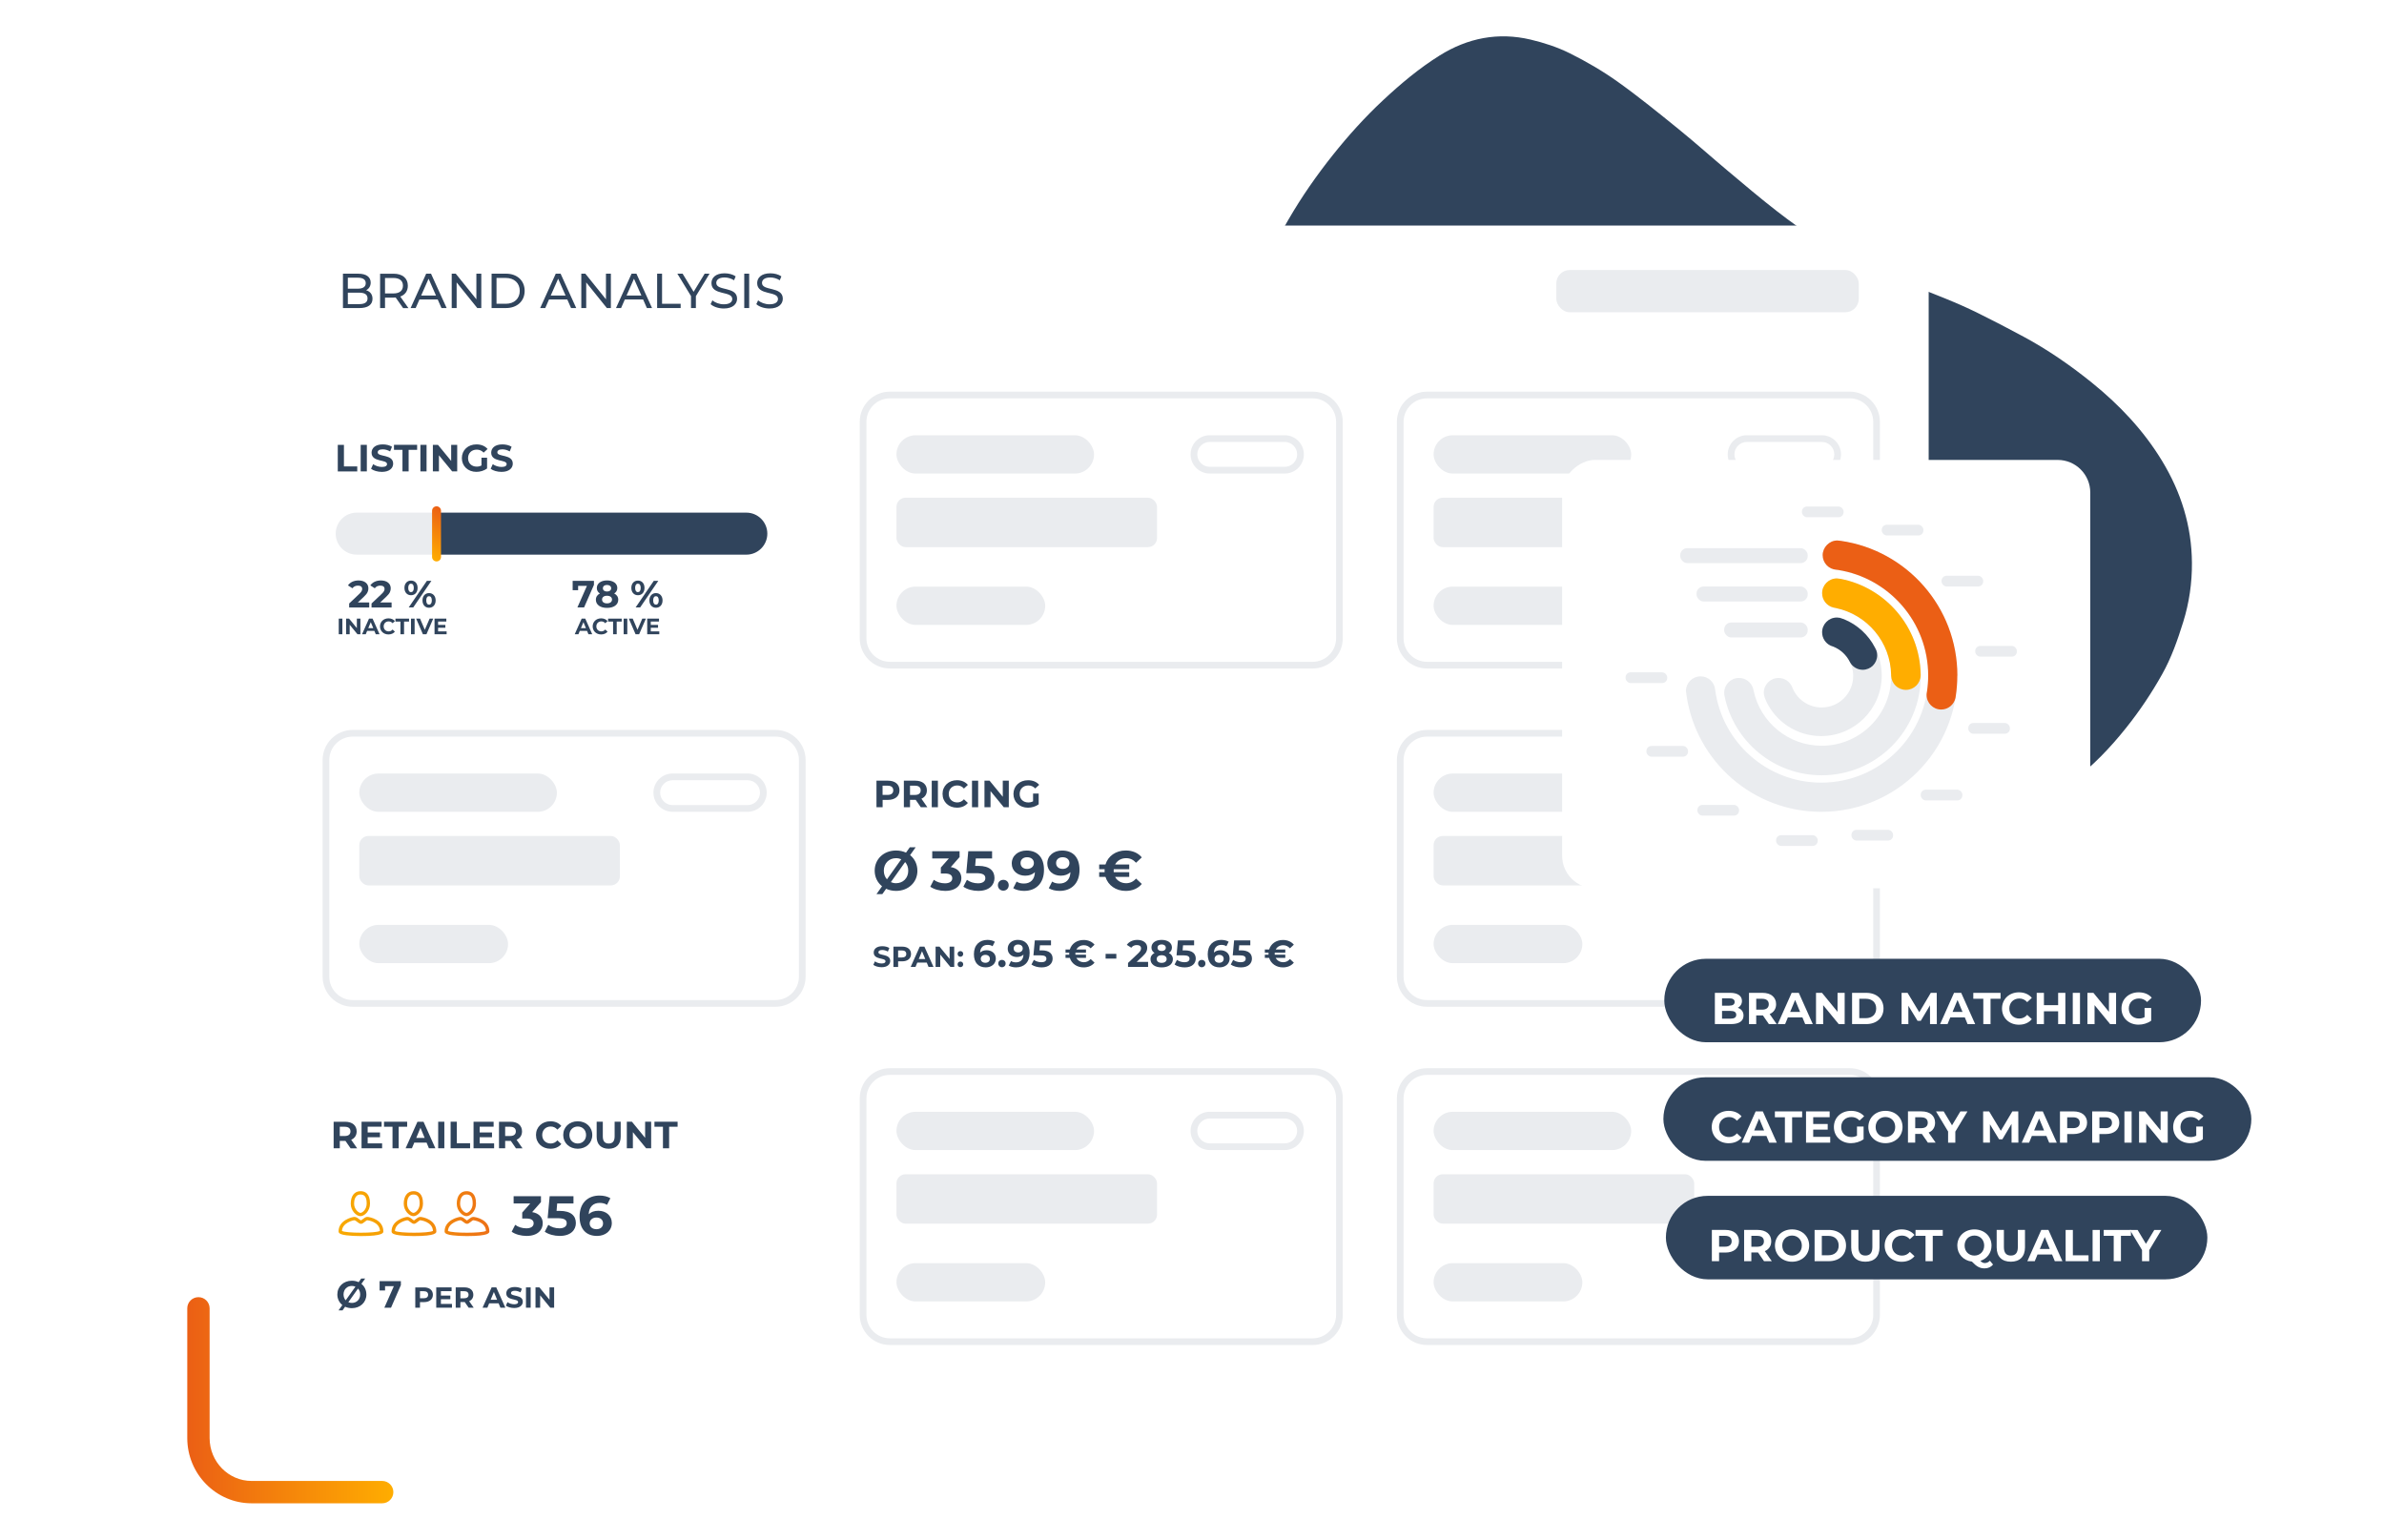<?xml version="1.0" encoding="UTF-8"?><svg id="Ebene_1" xmlns="http://www.w3.org/2000/svg" xmlns:xlink="http://www.w3.org/1999/xlink" viewBox="0 0 960 620"><defs><style>.cls-1{filter:url(#drop-shadow-10);}.cls-1,.cls-2,.cls-3,.cls-4,.cls-5,.cls-6,.cls-7,.cls-8,.cls-9,.cls-10,.cls-11,.cls-12,.cls-13,.cls-14,.cls-15,.cls-16,.cls-17,.cls-18{stroke-width:0px;}.cls-1,.cls-3,.cls-10,.cls-16{fill:#30445c;}.cls-2{fill:url(#Unbenannter_Verlauf_2);}.cls-4,.cls-8,.cls-9,.cls-11,.cls-13,.cls-14,.cls-17{fill:#fff;}.cls-5{fill:url(#Unbenannter_Verlauf_20-2);}.cls-6{fill:#ffad00;}.cls-7{fill:url(#Unbenannter_Verlauf_20);}.cls-8{filter:url(#drop-shadow-4);}.cls-9{filter:url(#drop-shadow-5);}.cls-10{filter:url(#drop-shadow-11);}.cls-11{filter:url(#drop-shadow-7);}.cls-12{fill:#eaecef;}.cls-13{filter:url(#drop-shadow-6);}.cls-14{filter:url(#drop-shadow-8);}.cls-15{fill:#f1227c;}.cls-16{filter:url(#drop-shadow-12);}.cls-17{filter:url(#drop-shadow-9);}.cls-18{fill:#eb5f15;}</style><linearGradient id="Unbenannter_Verlauf_20" x1="-3784.99" y1="3764.59" x2="-3702" y2="3764.59" gradientTransform="translate(-3626.6 4328.46) rotate(-180)" gradientUnits="userSpaceOnUse"><stop offset="0" stop-color="#ffad00"/><stop offset="1" stop-color="#eb5f15"/></linearGradient><filter id="drop-shadow-4" filterUnits="userSpaceOnUse"><feOffset dx="3" dy="3"/><feGaussianBlur result="blur" stdDeviation="9"/><feFlood flood-color="#000" flood-opacity=".18"/><feComposite in2="blur" operator="in"/><feComposite in="SourceGraphic"/></filter><filter id="drop-shadow-5" filterUnits="userSpaceOnUse"><feOffset dx="0" dy="1"/><feGaussianBlur result="blur-2" stdDeviation="1"/><feFlood flood-color="#000" flood-opacity=".1"/><feComposite in2="blur-2" operator="in"/><feComposite in="SourceGraphic"/></filter><filter id="drop-shadow-6" filterUnits="userSpaceOnUse"><feOffset dx="0" dy="4"/><feGaussianBlur result="blur-3" stdDeviation="4"/><feFlood flood-color="#000" flood-opacity=".15"/><feComposite in2="blur-3" operator="in"/><feComposite in="SourceGraphic"/></filter><filter id="drop-shadow-7" filterUnits="userSpaceOnUse"><feOffset dx="2" dy="2"/><feGaussianBlur result="blur-4" stdDeviation="6"/><feFlood flood-color="#000" flood-opacity=".18"/><feComposite in2="blur-4" operator="in"/><feComposite in="SourceGraphic"/></filter><filter id="drop-shadow-8" filterUnits="userSpaceOnUse"><feOffset dx="0" dy="4"/><feGaussianBlur result="blur-5" stdDeviation="4"/><feFlood flood-color="#000" flood-opacity=".15"/><feComposite in2="blur-5" operator="in"/><feComposite in="SourceGraphic"/></filter><linearGradient id="Unbenannter_Verlauf_2" x1="136.34" y1="488.72" x2="197.06" y2="488.72" gradientUnits="userSpaceOnUse"><stop offset="0" stop-color="#f8a901"/><stop offset=".25" stop-color="#f6a103"/><stop offset=".63" stop-color="#f28b0b"/><stop offset="1" stop-color="#ed7016"/></linearGradient><filter id="drop-shadow-9" filterUnits="userSpaceOnUse"><feOffset dx="0" dy="4"/><feGaussianBlur result="blur-6" stdDeviation="4"/><feFlood flood-color="#000" flood-opacity=".15"/><feComposite in2="blur-6" operator="in"/><feComposite in="SourceGraphic"/></filter><linearGradient id="Unbenannter_Verlauf_20-2" x1="170.86" y1="223.53" x2="180.71" y2="206.46" gradientTransform="matrix(1,0,0,1,0,0)" xlink:href="#Unbenannter_Verlauf_20"/><filter id="drop-shadow-10" filterUnits="userSpaceOnUse"><feOffset dx="0" dy="3"/><feGaussianBlur result="blur-7" stdDeviation="4"/><feFlood flood-color="#000" flood-opacity=".17"/><feComposite in2="blur-7" operator="in"/><feComposite in="SourceGraphic"/></filter><filter id="drop-shadow-11" filterUnits="userSpaceOnUse"><feOffset dx="0" dy="3"/><feGaussianBlur result="blur-8" stdDeviation="4"/><feFlood flood-color="#000" flood-opacity=".17"/><feComposite in2="blur-8" operator="in"/><feComposite in="SourceGraphic"/></filter><filter id="drop-shadow-12" filterUnits="userSpaceOnUse"><feOffset dx="0" dy="3"/><feGaussianBlur result="blur-9" stdDeviation="4"/><feFlood flood-color="#000" flood-opacity=".17"/><feComposite in2="blur-9" operator="in"/><feComposite in="SourceGraphic"/></filter></defs><path class="cls-3" d="m612.47,344.33c-7.42-2.37-14.84-4.74-22.26-7.1-2.82-1.17-5.64-2.32-8.44-3.52-3.58-1.53-7.23-2.95-10.69-4.71-4.6-2.34-9.05-4.97-13.58-7.45-8.34-4.56-16.08-10.05-23.17-16.3-5.92-5.21-11.4-10.98-16.66-16.87-8.94-9.99-15.59-21.52-20.72-33.84-6.54-15.71-9.73-32.24-10.44-49.19-.41-9.78-.01-19.58,1.38-29.33,1.18-8.28,2.45-16.53,4.69-24.61.16-.56.1-1.19.15-1.78,2.41-7.54,4.81-15.08,7.22-22.62.15-.09.39-.13.45-.26,1.46-3.56,2.84-7.16,4.36-10.7,1.79-4.16,3.52-8.35,5.59-12.37,2.66-5.17,5.58-10.21,8.49-15.25,5.27-9.1,11.27-17.72,17.81-25.93,6.26-7.86,12.99-15.33,20.36-22.2,7.08-6.6,14.48-12.81,22.69-17.94,11.32-7.08,23.62-9.5,36.67-6.41,5.38,1.27,10.78,3.04,15.72,5.49,6.66,3.31,13.16,7.09,19.22,11.4,8.48,6.04,16.58,12.63,24.67,19.19,6.68,5.41,13.09,11.17,19.68,16.69,6.55,5.49,13.06,11.04,19.82,16.28,5.5,4.26,11.16,8.38,17.07,12.05,6.56,4.08,13.38,7.79,20.28,11.28,4.05,2.05,8.49,3.34,12.75,4.98,5.99,2.31,12,4.55,17.94,6.98,4.37,1.78,8.7,3.68,12.94,5.77,6.2,3.06,12.33,6.25,18.41,9.53,9.76,5.26,18.84,11.53,27.48,18.5,11.14,9,20.81,19.21,28.28,31.51,7.67,12.64,11.92,26.23,12.03,41.01.06,8.12-1.09,16.09-3.52,23.9-2.26,7.26-4.77,14.41-8.49,21.04-4.23,7.54-9.01,14.69-14.43,21.48-6.49,8.14-13.59,15.57-21.91,21.78-11.73,8.76-24.65,15.34-38.25,20.62-13.43,5.22-27.24,9.08-41.37,11.95-15.39,3.13-30.91,5.35-46.59,5.87-12.26.41-24.56.33-36.82-.09-8.22-.28-16.41-1.46-24.59-2.4-4.36-.5-8.7-1.28-13.02-2.08-4.53-.83-9.04-1.82-13.55-2.76-2.54-.52-5.08-1.07-7.62-1.61Z"/><path class="cls-7" d="m79.91,522.37c2.49,0,4.5,2.02,4.5,4.5v52.23c0,9.53,7.58,17.28,16.9,17.28h52.59c2.49,0,4.5,2.02,4.5,4.5s-2.01,4.5-4.5,4.5h-52.59c-14.28,0-25.9-11.79-25.9-26.28v-52.23c0-2.49,2.01-4.5,4.5-4.5Z"/><rect class="cls-8" x="112.39" y="91.23" width="661.26" height="480.18" rx="22.31" ry="22.31"/><path class="cls-9" d="m132.49,89.82h620.53c11.42,0,20.69,9.27,20.69,20.69v26.79H112.46v-27.45c0-11.06,8.98-20.03,20.03-20.03Z"/><rect class="cls-12" x="626.7" y="108.73" width="121.8" height="17.02" rx="5.42" ry="5.42"/><rect class="cls-12" x="144.69" y="175.28" width="79.56" height="15.42" rx="7.71" ry="7.71"/><path class="cls-12" d="m301.03,177.97c2.76,0,5.01,2.25,5.01,5.01s-2.25,5.01-5.01,5.01h-30.19c-2.76,0-5.01-2.25-5.01-5.01s2.25-5.01,5.01-5.01h30.19m0-2.7h-30.19c-4.26,0-7.71,3.45-7.71,7.71h0c0,4.26,3.45,7.71,7.71,7.71h30.19c4.26,0,7.71-3.45,7.71-7.71h0c0-4.26-3.45-7.71-7.71-7.71h0Z"/><rect class="cls-12" x="144.69" y="236.23" width="59.9" height="15.42" rx="7.71" ry="7.71"/><rect class="cls-12" x="144.69" y="200.43" width="104.93" height="19.9" rx="3.67" ry="3.67"/><path class="cls-12" d="m312.28,269.2h-170.24c-6.69,0-12.13-5.44-12.13-12.13v-87.22c0-6.69,5.44-12.13,12.13-12.13h170.24c6.69,0,12.13,5.44,12.13,12.13v87.22c0,6.69-5.44,12.13-12.13,12.13Zm-170.24-108.79c-5.2,0-9.44,4.23-9.44,9.44v87.22c0,5.2,4.23,9.44,9.44,9.44h170.24c5.2,0,9.44-4.23,9.44-9.44v-87.22c0-5.2-4.23-9.44-9.44-9.44h-170.24Z"/><rect class="cls-12" x="360.99" y="175.28" width="79.56" height="15.42" rx="7.71" ry="7.71"/><path class="cls-12" d="m517.33,177.97c2.76,0,5.01,2.25,5.01,5.01s-2.25,5.01-5.01,5.01h-30.19c-2.76,0-5.01-2.25-5.01-5.01s2.25-5.01,5.01-5.01h30.19m0-2.7h-30.19c-4.26,0-7.71,3.45-7.71,7.71h0c0,4.26,3.45,7.71,7.71,7.71h30.19c4.26,0,7.71-3.45,7.71-7.71h0c0-4.26-3.45-7.71-7.71-7.71h0Z"/><rect class="cls-12" x="360.99" y="236.23" width="59.9" height="15.42" rx="7.71" ry="7.71"/><rect class="cls-12" x="360.99" y="200.43" width="104.93" height="19.9" rx="3.67" ry="3.67"/><path class="cls-12" d="m528.58,269.2h-170.24c-6.69,0-12.13-5.44-12.13-12.13v-87.22c0-6.69,5.44-12.13,12.13-12.13h170.24c6.69,0,12.13,5.44,12.13,12.13v87.22c0,6.69-5.44,12.13-12.13,12.13Zm-170.24-108.79c-5.2,0-9.44,4.23-9.44,9.44v87.22c0,5.2,4.23,9.44,9.44,9.44h170.24c5.2,0,9.44-4.23,9.44-9.44v-87.22c0-5.2-4.23-9.44-9.44-9.44h-170.24Z"/><rect class="cls-12" x="144.69" y="447.72" width="79.56" height="15.42" rx="7.71" ry="7.71"/><path class="cls-12" d="m301.03,450.41c2.76,0,5.01,2.25,5.01,5.01s-2.25,5.01-5.01,5.01h-30.19c-2.76,0-5.01-2.25-5.01-5.01s2.25-5.01,5.01-5.01h30.19m0-2.7h-30.19c-4.26,0-7.71,3.45-7.71,7.71h0c0,4.26,3.45,7.71,7.71,7.71h30.19c4.26,0,7.71-3.45,7.71-7.71h0c0-4.26-3.45-7.71-7.71-7.71h0Z"/><rect class="cls-12" x="144.69" y="508.67" width="59.9" height="15.42" rx="7.71" ry="7.71"/><rect class="cls-12" x="144.69" y="472.87" width="104.93" height="19.9" rx="3.67" ry="3.67"/><path class="cls-12" d="m312.28,541.64h-170.24c-6.69,0-12.13-5.44-12.13-12.13v-87.22c0-6.69,5.44-12.13,12.13-12.13h170.24c6.69,0,12.13,5.44,12.13,12.13v87.22c0,6.69-5.44,12.13-12.13,12.13Zm-170.24-108.79c-5.2,0-9.44,4.23-9.44,9.44v87.22c0,5.2,4.23,9.44,9.44,9.44h170.24c5.2,0,9.44-4.23,9.44-9.44v-87.22c0-5.2-4.23-9.44-9.44-9.44h-170.24Z"/><rect class="cls-12" x="144.69" y="311.5" width="79.56" height="15.42" rx="7.71" ry="7.71"/><path class="cls-12" d="m301.03,314.19c2.76,0,5.01,2.25,5.01,5.01s-2.25,5.01-5.01,5.01h-30.19c-2.76,0-5.01-2.25-5.01-5.01s2.25-5.01,5.01-5.01h30.19m0-2.7h-30.19c-4.26,0-7.71,3.45-7.71,7.71h0c0,4.26,3.45,7.71,7.71,7.71h30.19c4.26,0,7.71-3.45,7.71-7.71h0c0-4.26-3.45-7.71-7.71-7.71h0Z"/><rect class="cls-12" x="144.69" y="372.45" width="59.9" height="15.42" rx="7.71" ry="7.71"/><rect class="cls-12" x="144.69" y="336.65" width="104.93" height="19.9" rx="3.67" ry="3.67"/><path class="cls-12" d="m312.28,405.42h-170.24c-6.69,0-12.13-5.44-12.13-12.13v-87.22c0-6.69,5.44-12.13,12.13-12.13h170.24c6.69,0,12.13,5.44,12.13,12.13v87.22c0,6.69-5.44,12.13-12.13,12.13Zm-170.24-108.79c-5.2,0-9.44,4.23-9.44,9.44v87.22c0,5.2,4.23,9.44,9.44,9.44h170.24c5.2,0,9.44-4.23,9.44-9.44v-87.22c0-5.2-4.23-9.44-9.44-9.44h-170.24Z"/><rect class="cls-12" x="577.29" y="175.28" width="79.56" height="15.42" rx="7.71" ry="7.71"/><path class="cls-12" d="m733.63,177.97c2.76,0,5.01,2.25,5.01,5.01s-2.25,5.01-5.01,5.01h-30.19c-2.76,0-5.01-2.25-5.01-5.01s2.25-5.01,5.01-5.01h30.19m0-2.7h-30.19c-4.26,0-7.71,3.45-7.71,7.71h0c0,4.26,3.45,7.71,7.71,7.71h30.19c4.26,0,7.71-3.45,7.71-7.71h0c0-4.26-3.45-7.71-7.71-7.71h0Z"/><rect class="cls-12" x="577.29" y="236.23" width="59.9" height="15.42" rx="7.71" ry="7.71"/><rect class="cls-12" x="577.29" y="200.43" width="104.93" height="19.9" rx="3.67" ry="3.67"/><path class="cls-12" d="m744.88,269.2h-170.24c-6.69,0-12.13-5.44-12.13-12.13v-87.22c0-6.69,5.44-12.13,12.13-12.13h170.24c6.69,0,12.13,5.44,12.13,12.13v87.22c0,6.69-5.44,12.13-12.13,12.13Zm-170.24-108.79c-5.2,0-9.44,4.23-9.44,9.44v87.22c0,5.2,4.23,9.44,9.44,9.44h170.24c5.2,0,9.44-4.23,9.44-9.44v-87.22c0-5.2-4.23-9.44-9.44-9.44h-170.24Z"/><rect class="cls-12" x="360.99" y="311.5" width="79.56" height="15.42" rx="7.71" ry="7.71"/><path class="cls-12" d="m517.33,314.19c2.76,0,5.01,2.25,5.01,5.01s-2.25,5.01-5.01,5.01h-30.19c-2.76,0-5.01-2.25-5.01-5.01s2.25-5.01,5.01-5.01h30.19m0-2.7h-30.19c-4.26,0-7.71,3.45-7.71,7.71h0c0,4.26,3.45,7.71,7.71,7.71h30.19c4.26,0,7.71-3.45,7.71-7.71h0c0-4.26-3.45-7.71-7.71-7.71h0Z"/><rect class="cls-12" x="360.99" y="372.45" width="59.9" height="15.42" rx="7.71" ry="7.71"/><rect class="cls-12" x="360.99" y="336.65" width="104.93" height="19.9" rx="3.67" ry="3.67"/><path class="cls-12" d="m528.58,405.42h-170.24c-6.69,0-12.13-5.44-12.13-12.13v-87.22c0-6.69,5.44-12.13,12.13-12.13h170.24c6.69,0,12.13,5.44,12.13,12.13v87.22c0,6.69-5.44,12.13-12.13,12.13Zm-170.24-108.79c-5.2,0-9.44,4.23-9.44,9.44v87.22c0,5.2,4.23,9.44,9.44,9.44h170.24c5.2,0,9.44-4.23,9.44-9.44v-87.22c0-5.2-4.23-9.44-9.44-9.44h-170.24Z"/><rect class="cls-12" x="577.29" y="311.5" width="79.56" height="15.42" rx="7.71" ry="7.71"/><path class="cls-12" d="m733.63,314.19c2.76,0,5.01,2.25,5.01,5.01s-2.25,5.01-5.01,5.01h-30.19c-2.76,0-5.01-2.25-5.01-5.01s2.25-5.01,5.01-5.01h30.19m0-2.7h-30.19c-4.26,0-7.71,3.45-7.71,7.71h0c0,4.26,3.45,7.71,7.71,7.71h30.19c4.26,0,7.71-3.45,7.71-7.71h0c0-4.26-3.45-7.71-7.71-7.71h0Z"/><rect class="cls-12" x="577.29" y="372.45" width="59.9" height="15.42" rx="7.71" ry="7.71"/><rect class="cls-12" x="577.29" y="336.65" width="104.93" height="19.9" rx="3.67" ry="3.67"/><path class="cls-12" d="m744.88,405.42h-170.24c-6.69,0-12.13-5.44-12.13-12.13v-87.22c0-6.69,5.44-12.13,12.13-12.13h170.24c6.69,0,12.13,5.44,12.13,12.13v87.22c0,6.69-5.44,12.13-12.13,12.13Zm-170.24-108.79c-5.2,0-9.44,4.23-9.44,9.44v87.22c0,5.2,4.23,9.44,9.44,9.44h170.24c5.2,0,9.44-4.23,9.44-9.44v-87.22c0-5.2-4.23-9.44-9.44-9.44h-170.24Z"/><rect class="cls-12" x="360.99" y="447.72" width="79.56" height="15.42" rx="7.71" ry="7.71"/><path class="cls-12" d="m517.33,450.41c2.76,0,5.01,2.25,5.01,5.01s-2.25,5.01-5.01,5.01h-30.19c-2.76,0-5.01-2.25-5.01-5.01s2.25-5.01,5.01-5.01h30.19m0-2.7h-30.19c-4.26,0-7.71,3.45-7.71,7.71h0c0,4.26,3.45,7.71,7.71,7.71h30.19c4.26,0,7.71-3.45,7.71-7.71h0c0-4.26-3.45-7.71-7.71-7.71h0Z"/><rect class="cls-12" x="360.99" y="508.67" width="59.9" height="15.42" rx="7.71" ry="7.71"/><rect class="cls-12" x="360.99" y="472.87" width="104.93" height="19.9" rx="3.67" ry="3.67"/><path class="cls-12" d="m528.58,541.64h-170.24c-6.69,0-12.13-5.44-12.13-12.13v-87.22c0-6.69,5.44-12.13,12.13-12.13h170.24c6.69,0,12.13,5.44,12.13,12.13v87.22c0,6.69-5.44,12.13-12.13,12.13Zm-170.24-108.79c-5.2,0-9.44,4.23-9.44,9.44v87.22c0,5.2,4.23,9.44,9.44,9.44h170.24c5.2,0,9.44-4.23,9.44-9.44v-87.22c0-5.2-4.23-9.44-9.44-9.44h-170.24Z"/><rect class="cls-12" x="577.29" y="447.72" width="79.56" height="15.42" rx="7.71" ry="7.71"/><path class="cls-12" d="m733.63,450.41c2.76,0,5.01,2.25,5.01,5.01s-2.25,5.01-5.01,5.01h-30.19c-2.76,0-5.01-2.25-5.01-5.01s2.25-5.01,5.01-5.01h30.19m0-2.7h-30.19c-4.26,0-7.71,3.45-7.71,7.71h0c0,4.26,3.45,7.71,7.71,7.71h30.19c4.26,0,7.71-3.45,7.71-7.71h0c0-4.26-3.45-7.71-7.71-7.71h0Z"/><rect class="cls-12" x="577.29" y="508.67" width="59.9" height="15.42" rx="7.71" ry="7.71"/><rect class="cls-12" x="577.29" y="472.87" width="104.93" height="19.9" rx="3.67" ry="3.67"/><path class="cls-12" d="m744.88,541.64h-170.24c-6.69,0-12.13-5.44-12.13-12.13v-87.22c0-6.69,5.44-12.13,12.13-12.13h170.24c6.69,0,12.13,5.44,12.13,12.13v87.22c0,6.69-5.44,12.13-12.13,12.13Zm-170.24-108.79c-5.2,0-9.44,4.23-9.44,9.44v87.22c0,5.2,4.23,9.44,9.44,9.44h170.24c5.2,0,9.44-4.23,9.44-9.44v-87.22c0-5.2-4.23-9.44-9.44-9.44h-170.24Z"/><rect class="cls-13" x="335.83" y="287.72" width="215.85" height="123.93" rx="12" ry="12"/><path class="cls-3" d="m362.21,318.26c0,2.38-1.79,3.86-4.64,3.86h-2.15v2.95h-2.48v-10.69h4.63c2.86,0,4.64,1.48,4.64,3.88Zm-2.51,0c0-1.18-.76-1.86-2.28-1.86h-2.02v3.71h2.02c1.51,0,2.28-.69,2.28-1.85Z"/><path class="cls-3" d="m370.79,325.07l-2.06-2.98h-2.28v2.98h-2.48v-10.69h4.63c2.86,0,4.64,1.48,4.64,3.88,0,1.6-.81,2.78-2.2,3.38l2.4,3.44h-2.66Zm-2.32-8.68h-2.02v3.73h2.02c1.51,0,2.28-.7,2.28-1.86s-.76-1.86-2.28-1.86Z"/><path class="cls-3" d="m375.2,314.38h2.48v10.69h-2.48v-10.69Z"/><path class="cls-3" d="m379.54,319.72c0-3.22,2.47-5.53,5.81-5.53,1.85,0,3.39.67,4.4,1.89l-1.59,1.47c-.72-.83-1.62-1.25-2.69-1.25-2,0-3.42,1.41-3.42,3.42s1.42,3.42,3.42,3.42c1.07,0,1.97-.43,2.69-1.27l1.59,1.47c-1.01,1.24-2.55,1.91-4.41,1.91-3.32,0-5.79-2.31-5.79-5.53Z"/><path class="cls-3" d="m391.41,314.38h2.48v10.69h-2.48v-10.69Z"/><path class="cls-3" d="m406.23,314.38v10.69h-2.03l-5.33-6.49v6.49h-2.44v-10.69h2.05l5.32,6.49v-6.49h2.44Z"/><path class="cls-3" d="m416,319.56h2.26v4.34c-1.18.89-2.8,1.36-4.32,1.36-3.36,0-5.84-2.31-5.84-5.53s2.47-5.53,5.88-5.53c1.88,0,3.44.64,4.48,1.85l-1.59,1.47c-.78-.83-1.68-1.21-2.77-1.21-2.08,0-3.5,1.39-3.5,3.42s1.42,3.42,3.47,3.42c.67,0,1.3-.12,1.93-.46v-3.13Z"/><rect class="cls-11" x="647.13" y="167.13" width="172.5" height="212.68" rx="13.14" ry="13.14" transform="translate(459.91 1006.84) rotate(-90)"/><path class="cls-12" d="m690.69,277.87c2.82,21.06,20.85,37.3,42.69,37.3,23.79,0,43.07-19.28,43.07-43.07,0-21.51-15.77-39.34-36.37-42.55l-.64-.07c-3.06-.21-5.48-2.77-5.48-5.88s2.64-5.9,5.9-5.9c.36,0,1.42.15,1.42.15,26.53,3.83,46.92,26.66,46.92,54.25,0,30.27-24.54,54.82-54.82,54.82-27.46,0-50.2-20.19-54.19-46.54l-.29-2.12c0-3.26,2.64-5.9,5.9-5.9,3.05,0,5.56,2.32,5.86,5.29,0,.01.03.19.03.21Z"/><path class="cls-12" d="m694.5,280.57c3.81,18.07,19.84,31.64,39.05,31.64,22.04,0,39.9-17.87,39.9-39.9,0-19.41-13.86-35.59-32.23-39.17,0,0-1.23-.17-1.52-.17-3.28,0-5.94,2.66-5.94,5.94,0,2.79,1.92,5.13,4.52,5.77l1.03.21c12.71,2.65,22.25,13.92,22.25,27.41,0,15.47-12.54,28.01-28.01,28.01-13.44,0-24.67-9.47-27.38-22.1l-.19-.85c-.7-2.51-3-4.35-5.73-4.35-3.28,0-5.94,2.66-5.94,5.94,0,1.13.2,1.61.2,1.61Z"/><path class="cls-12" d="m711.08,282.07c3.83,8.47,12.36,14.35,22.25,14.35,13.49,0,24.42-10.93,24.42-24.42,0-10.21-6.27-18.96-15.16-22.6l-1.73-.58c-.38-.07-.76-.11-1.16-.11-3.28,0-5.94,2.66-5.94,5.94,0,2.36,1.37,4.4,3.37,5.36l1.26.46c4.61,1.9,7.86,6.44,7.86,11.74,0,7.01-5.68,12.69-12.69,12.69-5.22,0-9.7-3.15-11.65-7.64l-.32-.78c-.94-2.04-3.01-3.46-5.4-3.46-3.28,0-5.94,2.66-5.94,5.94,0,1.5.85,3.1.85,3.1Z"/><rect class="cls-12" x="654.59" y="270.75" width="16.77" height="4.32" rx="2.03" ry="2.03"/><rect class="cls-12" x="662.98" y="300.4" width="16.77" height="4.32" rx="2.03" ry="2.03"/><rect class="cls-12" x="683.52" y="324.14" width="16.77" height="4.32" rx="2.03" ry="2.03"/><rect class="cls-12" x="715.2" y="336.33" width="16.77" height="4.32" rx="2.03" ry="2.03"/><rect class="cls-12" x="745.55" y="334.17" width="16.77" height="4.32" rx="2.03" ry="2.03"/><rect class="cls-12" x="773.45" y="318.01" width="16.77" height="4.32" rx="2.03" ry="2.03"/><rect class="cls-12" x="792.59" y="291.16" width="16.77" height="4.32" rx="2.03" ry="2.03"/><rect class="cls-12" x="795.39" y="260.11" width="16.77" height="4.32" rx="2.03" ry="2.03"/><rect class="cls-12" x="781.83" y="231.86" width="16.77" height="4.32" rx="2.03" ry="2.03"/><rect class="cls-12" x="757.75" y="211.32" width="16.77" height="4.32" rx="2.03" ry="2.03"/><rect class="cls-12" x="725.61" y="203.97" width="16.77" height="4.32" rx="2.03" ry="2.03"/><rect class="cls-12" x="676.6" y="220.74" width="51.34" height="6.03" rx="2.84" ry="2.84"/><rect class="cls-12" x="683.17" y="236.19" width="44.77" height="6.03" rx="2.84" ry="2.84"/><rect class="cls-12" x="694.3" y="250.67" width="33.64" height="6.03" rx="2.84" ry="2.84"/><path class="cls-18" d="m788.17,272.06c0,2.89-.22,5.72-.65,8.48-.03.19-.06.38-.09.56-.58,2.65-2.93,4.63-5.75,4.63-3.25,0-5.88-2.64-5.88-5.89,0-.18.01-.36.03-.53.05-.28.09-.56.14-.85.31-2.09.48-4.23.48-6.41,0-21.51-15.77-39.33-36.38-42.55l-.63-.07c-3.07-.21-5.48-2.77-5.48-5.88s2.64-5.9,5.9-5.9c.36,0,1.42.15,1.42.15,26.53,3.83,46.92,26.66,46.92,54.25Z"/><path class="cls-6" d="m773.42,272.03c-.08,3.21-2.72,5.78-5.94,5.78s-5.79-2.5-5.95-5.64c0-.1,0-.2,0-.31v-.07c-.22-13.28-9.69-24.31-22.24-26.93l-1.03-.21c-2.59-.64-4.52-2.98-4.52-5.77,0-3.28,2.66-5.95,5.94-5.95.29,0,1.52.18,1.52.18,18.12,3.53,31.86,19.33,32.22,38.4,0,.17.01.34,0,.52Z"/><path class="cls-3" d="m755.91,263.89c0,3.22-2.61,5.83-5.82,5.83-2.21,0-4.14-1.23-5.12-3.05-.05-.09-.1-.18-.14-.27-1.37-2.68-3.67-4.8-6.46-5.96l-1.26-.46c-1.99-.96-3.37-3-3.37-5.36,0-3.28,2.66-5.94,5.94-5.94.4,0,.79.04,1.16.11l1.73.58c5.39,2.21,9.82,6.3,12.47,11.45.19.37.37.74.54,1.11.22.61.34,1.27.34,1.96Z"/><path class="cls-15" d="m755.57,261.93c-.17-.38-.34-.75-.54-1.11.22.35.4.72.54,1.11Z"/><path class="cls-15" d="m773.42,271.86c0,.06,0,.11,0,.17,0-.17,0-.34,0-.52,0,.11.01.23.01.35Z"/><path class="cls-15" d="m775.95,278.47c-.04.29-.08.57-.14.85.03-.29.07-.57.14-.85Z"/><rect class="cls-14" x="119.23" y="423.94" width="215.85" height="123.93" rx="12" ry="12"/><path class="cls-3" d="m218.55,492.63c0,2.65-2.04,5.08-6.51,5.08-2.2,0-4.47-.61-6-1.69l1.42-2.78c1.19.9,2.85,1.41,4.49,1.41,1.82,0,2.94-.74,2.94-2.02,0-1.19-.88-1.93-2.94-1.93h-1.66v-2.4l3.23-3.66h-6.69v-2.92h11.01v2.36l-3.55,4.04c2.83.45,4.27,2.2,4.27,4.52Z"/><path class="cls-3" d="m231.9,492.5c0,2.79-2.04,5.21-6.54,5.21-2.18,0-4.47-.61-6-1.69l1.44-2.78c1.19.9,2.83,1.41,4.47,1.41,1.82,0,2.94-.76,2.94-2.04s-.81-2.04-3.66-2.04h-4.02l.81-8.85h9.59v2.92h-6.56l-.25,2.99h1.28c4.65,0,6.49,2.09,6.49,4.87Z"/><path class="cls-3" d="m246.37,492.48c0,3.21-2.63,5.23-5.95,5.23-4.34,0-7.03-2.72-7.03-7.79,0-5.44,3.28-8.47,8.02-8.47,1.66,0,3.28.38,4.38,1.08l-1.35,2.67c-.88-.58-1.89-.79-2.94-.79-2.63,0-4.31,1.55-4.43,4.56.92-.92,2.25-1.39,3.89-1.39,3.03,0,5.41,1.93,5.41,4.9Zm-3.53.18c0-1.44-1.06-2.36-2.67-2.36s-2.72.99-2.72,2.36,1.01,2.34,2.76,2.34c1.55,0,2.63-.9,2.63-2.34Z"/><path class="cls-2" d="m188.04,497.77c-2.21,0-4.28-.11-5.82-.31-1.92-.25-3.19-.61-3.19-1.57,0-4.61,5.61-5.84,6.37-5.84s1.4.51,1.98.97c.2.16.5.39.66.46.15-.08.46-.32.66-.48.6-.47,1.21-.95,1.87-.95,1.01,0,6.49,1.08,6.49,5.84,0,.51,0,1.88-9.01,1.88Zm-7.66-2.08c1.69.96,13.63.96,15.32,0-.17-3.77-5.08-4.3-5.13-4.3-.2.01-.74.44-1.03.67-.53.42-.99.78-1.48.78-.52,0-1-.37-1.5-.76-.37-.29-.87-.68-1.15-.68-.5,0-4.85.97-5.02,4.3Zm-13.69,2.08c-2.21,0-4.28-.11-5.82-.31-1.92-.25-3.19-.61-3.19-1.57,0-4.61,5.61-5.84,6.37-5.84s1.4.51,1.98.97c.2.16.5.39.66.46.15-.08.46-.32.66-.48.6-.47,1.21-.95,1.87-.95,1.01,0,6.49,1.08,6.49,5.84,0,.51,0,1.88-9.01,1.88Zm-7.66-2.08c1.69.96,13.63.96,15.32,0-.17-3.77-5.08-4.3-5.13-4.3-.2.01-.74.44-1.03.67-.53.42-.99.78-1.48.78-.52,0-1-.37-1.5-.76-.37-.29-.87-.68-1.15-.68-.5,0-4.85.97-5.02,4.3Zm-13.68,2.08c-2.21,0-4.28-.11-5.82-.31-1.92-.25-3.19-.61-3.19-1.57,0-4.61,5.61-5.84,6.37-5.84s1.4.51,1.98.97c.2.16.5.39.66.46.15-.08.46-.32.66-.48.6-.47,1.21-.95,1.87-.95,1.01,0,6.49,1.08,6.49,5.84,0,.51,0,1.88-9.01,1.88Zm-7.66-2.08c1.69.96,13.63.96,15.32,0-.17-3.77-5.08-4.3-5.13-4.3-.2.01-.74.44-1.03.67-.53.42-.99.78-1.48.78-.52,0-1-.37-1.5-.76-.37-.29-.87-.68-1.15-.68-.5,0-4.85.97-5.02,4.3Zm50.14-5.93c-1.57,0-3.9-2.11-3.9-5.04,0-3.11,1.51-5.04,3.93-5.04,1.75,0,3.83.86,3.83,4.96,0,3.13-2.29,5.12-3.86,5.12Zm.03-8.73c-2.33,0-2.58,2.58-2.58,3.7,0,2.22,1.82,3.69,2.56,3.69s2.51-1.32,2.51-3.77c0-3.2-1.33-3.61-2.49-3.61Zm-21.38,8.73c-1.57,0-3.9-2.11-3.9-5.04,0-3.11,1.51-5.04,3.93-5.04,1.75,0,3.83.86,3.83,4.96,0,3.13-2.29,5.12-3.86,5.12Zm.03-8.73c-2.33,0-2.58,2.58-2.58,3.7,0,2.22,1.82,3.69,2.56,3.69s2.51-1.32,2.51-3.77c0-3.2-1.33-3.61-2.49-3.61Zm-21.37,8.73c-1.57,0-3.9-2.11-3.9-5.04,0-3.11,1.51-5.04,3.93-5.04,1.75,0,3.83.86,3.83,4.96,0,3.13-2.29,5.12-3.86,5.12Zm.03-8.73c-2.33,0-2.58,2.58-2.58,3.7,0,2.22,1.82,3.69,2.56,3.69s2.51-1.32,2.51-3.77c0-3.2-1.33-3.61-2.49-3.61Z"/><rect class="cls-17" x="119.23" y="151.5" width="215.85" height="123.93" rx="12" ry="12"/><path class="cls-3" d="m136.02,179.14h2.48v8.68h5.36v2.02h-7.84v-10.69Z"/><path class="cls-3" d="m145.24,179.14h2.48v10.69h-2.48v-10.69Z"/><path class="cls-3" d="m149.42,188.78l.84-1.86c.9.66,2.25,1.12,3.53,1.12,1.47,0,2.06-.49,2.06-1.15,0-2-6.22-.63-6.22-4.6,0-1.82,1.47-3.33,4.51-3.33,1.34,0,2.72.32,3.71.95l-.76,1.88c-.99-.57-2.02-.84-2.96-.84-1.47,0-2.03.55-2.03,1.22,0,1.97,6.22.61,6.22,4.54,0,1.79-1.48,3.32-4.54,3.32-1.7,0-3.41-.5-4.35-1.24Z"/><path class="cls-3" d="m162.07,181.15h-3.42v-2.02h9.32v2.02h-3.42v8.68h-2.48v-8.68Z"/><path class="cls-3" d="m169.29,179.14h2.48v10.69h-2.48v-10.69Z"/><path class="cls-3" d="m184.11,179.14v10.69h-2.03l-5.33-6.49v6.49h-2.44v-10.69h2.05l5.32,6.49v-6.49h2.44Z"/><path class="cls-3" d="m193.88,184.32h2.26v4.34c-1.18.89-2.8,1.36-4.32,1.36-3.36,0-5.84-2.31-5.84-5.53s2.47-5.53,5.88-5.53c1.88,0,3.44.64,4.48,1.85l-1.59,1.47c-.78-.83-1.68-1.21-2.77-1.21-2.08,0-3.5,1.39-3.5,3.42s1.42,3.42,3.47,3.42c.67,0,1.3-.12,1.93-.46v-3.13Z"/><path class="cls-3" d="m197.59,188.78l.84-1.86c.9.66,2.25,1.12,3.53,1.12,1.47,0,2.06-.49,2.06-1.15,0-2-6.22-.63-6.22-4.6,0-1.82,1.47-3.33,4.51-3.33,1.34,0,2.72.32,3.71.95l-.76,1.88c-.99-.57-2.02-.84-2.96-.84-1.47,0-2.03.55-2.03,1.22,0,1.97,6.22.61,6.22,4.54,0,1.79-1.48,3.32-4.54,3.32-1.7,0-3.41-.5-4.35-1.24Z"/><path class="cls-3" d="m239.17,233.93v1.6l-3.97,9.09h-2.69l3.83-8.68h-3.54v1.74h-2.2v-3.76h8.57Z"/><path class="cls-3" d="m248.96,241.52c0,2.02-1.8,3.28-4.52,3.28s-4.49-1.27-4.49-3.28c0-1.15.6-2,1.62-2.52-.79-.49-1.24-1.24-1.24-2.2,0-1.88,1.68-3.06,4.11-3.06s4.14,1.18,4.14,3.06c0,.96-.46,1.71-1.25,2.2,1.04.52,1.63,1.37,1.63,2.52Zm-2.51-.08c0-.95-.78-1.53-2.02-1.53s-1.99.58-1.99,1.53.76,1.54,1.99,1.54,2.02-.6,2.02-1.54Zm-3.67-4.54c0,.81.64,1.31,1.65,1.31s1.68-.5,1.68-1.31-.67-1.34-1.68-1.34-1.65.5-1.65,1.34Z"/><path class="cls-3" d="m254.23,236.75c0-1.8,1.1-2.95,2.66-2.95s2.64,1.13,2.64,2.95-1.08,2.95-2.64,2.95-2.66-1.15-2.66-2.95Zm3.77,0c0-1.15-.44-1.7-1.12-1.7s-1.12.57-1.12,1.7.46,1.7,1.12,1.7,1.12-.55,1.12-1.7Zm5.26-2.83h1.82l-7.3,10.69h-1.82l7.3-10.69Zm-1.76,7.87c0-1.8,1.1-2.95,2.64-2.95s2.66,1.15,2.66,2.95-1.1,2.95-2.66,2.95-2.64-1.15-2.64-2.95Zm3.76,0c0-1.13-.44-1.7-1.12-1.7s-1.12.55-1.12,1.7.46,1.7,1.12,1.7,1.12-.57,1.12-1.7Z"/><path class="cls-3" d="m236.4,254.06h-2.92l-.56,1.35h-1.49l2.8-6.29h1.44l2.81,6.29h-1.53l-.56-1.35Zm-.46-1.11l-1-2.41-1,2.41h1.99Z"/><path class="cls-3" d="m238.66,252.26c0-1.9,1.46-3.25,3.41-3.25,1.09,0,1.99.4,2.59,1.11l-.93.86c-.42-.48-.95-.74-1.58-.74-1.18,0-2.01.83-2.01,2.01s.84,2.01,2.01,2.01c.63,0,1.16-.25,1.58-.75l.93.86c-.59.73-1.5,1.12-2.6,1.12-1.95,0-3.4-1.36-3.4-3.25Z"/><path class="cls-3" d="m246.88,250.31h-2.01v-1.19h5.48v1.19h-2.01v5.1h-1.46v-5.1Z"/><path class="cls-3" d="m251.14,249.12h1.46v6.29h-1.46v-6.29Z"/><path class="cls-3" d="m260.09,249.12l-2.72,6.29h-1.44l-2.71-6.29h1.57l1.91,4.49,1.94-4.49h1.45Z"/><path class="cls-3" d="m265.49,254.24v1.17h-4.87v-6.29h4.75v1.17h-3.31v1.37h2.92v1.13h-2.92v1.46h3.42Z"/><path class="cls-3" d="m148.68,242.61v2.02h-8.08v-1.6l4.12-3.9c.95-.9,1.12-1.45,1.12-1.97,0-.84-.58-1.33-1.71-1.33-.92,0-1.7.35-2.21,1.07l-1.8-1.16c.83-1.21,2.32-1.99,4.25-1.99,2.38,0,3.97,1.22,3.97,3.16,0,1.04-.29,1.99-1.79,3.38l-2.46,2.32h4.6Z"/><path class="cls-3" d="m157.69,242.61v2.02h-8.08v-1.6l4.12-3.9c.95-.9,1.12-1.45,1.12-1.97,0-.84-.58-1.33-1.71-1.33-.92,0-1.7.35-2.22,1.07l-1.8-1.16c.83-1.21,2.32-1.99,4.25-1.99,2.38,0,3.97,1.22,3.97,3.16,0,1.04-.29,1.99-1.79,3.38l-2.46,2.32h4.6Z"/><path class="cls-3" d="m162.86,236.75c0-1.8,1.1-2.95,2.66-2.95s2.64,1.13,2.64,2.95-1.08,2.95-2.64,2.95-2.66-1.15-2.66-2.95Zm3.77,0c0-1.15-.44-1.7-1.12-1.7s-1.12.57-1.12,1.7.46,1.7,1.12,1.7,1.12-.55,1.12-1.7Zm5.26-2.83h1.82l-7.3,10.69h-1.82l7.3-10.69Zm-1.76,7.87c0-1.8,1.1-2.95,2.64-2.95s2.66,1.15,2.66,2.95-1.1,2.95-2.66,2.95-2.64-1.15-2.64-2.95Zm3.76,0c0-1.13-.44-1.7-1.12-1.7s-1.12.55-1.12,1.7.46,1.7,1.12,1.7,1.12-.57,1.12-1.7Z"/><path class="cls-3" d="m136.41,249.12h1.46v6.29h-1.46v-6.29Z"/><path class="cls-3" d="m145.13,249.12v6.29h-1.19l-3.13-3.82v3.82h-1.44v-6.29h1.2l3.13,3.82v-3.82h1.44Z"/><path class="cls-3" d="m150.76,254.06h-2.92l-.56,1.35h-1.49l2.8-6.29h1.44l2.81,6.29h-1.53l-.56-1.35Zm-.46-1.11l-1-2.41-1,2.41h1.99Z"/><path class="cls-3" d="m153.02,252.26c0-1.9,1.46-3.25,3.41-3.25,1.09,0,1.99.4,2.59,1.11l-.93.86c-.42-.48-.95-.74-1.58-.74-1.18,0-2.01.83-2.01,2.01s.84,2.01,2.01,2.01c.63,0,1.16-.25,1.58-.75l.93.86c-.59.73-1.5,1.12-2.6,1.12-1.95,0-3.4-1.36-3.4-3.25Z"/><path class="cls-3" d="m161.25,250.31h-2.01v-1.19h5.48v1.19h-2.01v5.1h-1.46v-5.1Z"/><path class="cls-3" d="m165.5,249.12h1.46v6.29h-1.46v-6.29Z"/><path class="cls-3" d="m174.45,249.12l-2.72,6.29h-1.44l-2.71-6.29h1.57l1.91,4.49,1.94-4.49h1.45Z"/><path class="cls-3" d="m179.85,254.24v1.17h-4.87v-6.29h4.75v1.17h-3.31v1.37h2.92v1.13h-2.92v1.46h3.42Z"/><path class="cls-3" d="m184.26,206.43h124.73v16.92h-124.73c-4.67,0-8.46-3.79-8.46-8.46h0c0-4.67,3.79-8.46,8.46-8.46Z" transform="translate(484.79 429.79) rotate(180)"/><path class="cls-12" d="m135.18,206.43h32.14c4.67,0,8.46,3.79,8.46,8.46h0c0,4.67-3.79,8.46-8.46,8.46h-32.14v-16.92h0Z" transform="translate(310.96 429.79) rotate(180)"/><path class="cls-5" d="m175.79,226.09c-.99,0-1.8-.8-1.8-1.8v-18.6c0-.99.8-1.8,1.8-1.8s1.8.8,1.8,1.8v18.6c0,.99-.8,1.8-1.8,1.8Z"/><path class="cls-3" d="m150,120.32c0,2.37-1.8,3.74-5.3,3.74h-6.6v-13.84h6.21c3.18,0,4.96,1.35,4.96,3.58,0,1.5-.77,2.55-1.86,3.08,1.56.44,2.59,1.6,2.59,3.44Zm-9.93-8.5v4.43h4.05c2.02,0,3.16-.75,3.16-2.21s-1.15-2.21-3.16-2.21h-4.05Zm7.93,8.35c0-1.6-1.19-2.31-3.38-2.31h-4.55v4.61h4.55c2.2,0,3.38-.69,3.38-2.29Z"/><path class="cls-3" d="m162.32,124.06l-2.99-4.25c-.28.02-.57.04-.87.04h-3.42v4.21h-1.98v-13.84h5.4c3.6,0,5.77,1.82,5.77,4.83,0,2.14-1.11,3.68-3.05,4.37l3.28,4.65h-2.16Zm-.06-9.02c0-1.98-1.33-3.1-3.86-3.1h-3.36v6.23h3.36c2.53,0,3.86-1.15,3.86-3.12Z"/><path class="cls-3" d="m176.26,120.6h-7.36l-1.52,3.46h-2.04l6.27-13.84h1.96l6.29,13.84h-2.08l-1.52-3.46Zm-.69-1.58l-2.99-6.78-2.99,6.78h5.97Z"/><path class="cls-3" d="m193.81,110.21v13.84h-1.62l-8.31-10.32v10.32h-1.98v-13.84h1.62l8.31,10.32v-10.32h1.98Z"/><path class="cls-3" d="m197.96,110.21h5.83c4.45,0,7.48,2.81,7.48,6.92s-3.03,6.92-7.48,6.92h-5.83v-13.84Zm5.72,12.12c3.42,0,5.62-2.1,5.62-5.2s-2.2-5.2-5.62-5.2h-3.74v10.4h3.74Z"/><path class="cls-3" d="m228.44,120.6h-7.36l-1.52,3.46h-2.04l6.27-13.84h1.96l6.29,13.84h-2.08l-1.52-3.46Zm-.69-1.58l-2.99-6.78-2.99,6.78h5.97Z"/><path class="cls-3" d="m245.99,110.21v13.84h-1.62l-8.31-10.32v10.32h-1.98v-13.84h1.62l8.31,10.32v-10.32h1.98Z"/><path class="cls-3" d="m258.97,120.6h-7.36l-1.52,3.46h-2.04l6.27-13.84h1.96l6.29,13.84h-2.08l-1.52-3.46Zm-.69-1.58l-2.99-6.78-2.99,6.78h5.97Z"/><path class="cls-3" d="m264.62,110.21h1.98v12.12h7.49v1.72h-9.47v-13.84Z"/><path class="cls-3" d="m280.22,119.27v4.79h-1.96v-4.83l-5.5-9.02h2.12l4.43,7.3,4.45-7.3h1.96l-5.5,9.06Z"/><path class="cls-3" d="m286.15,122.48l.73-1.54c1.03.93,2.79,1.6,4.57,1.6,2.39,0,3.42-.93,3.42-2.14,0-3.38-8.38-1.25-8.38-6.39,0-2.14,1.66-3.95,5.3-3.95,1.62,0,3.3.43,4.45,1.23l-.65,1.58c-1.21-.77-2.57-1.13-3.8-1.13-2.35,0-3.36.99-3.36,2.2,0,3.38,8.38,1.27,8.38,6.35,0,2.12-1.7,3.94-5.36,3.94-2.12,0-4.19-.71-5.3-1.74Z"/><path class="cls-3" d="m299.7,110.21h1.98v13.84h-1.98v-13.84Z"/><path class="cls-3" d="m304.56,122.48l.73-1.54c1.03.93,2.79,1.6,4.57,1.6,2.39,0,3.42-.93,3.42-2.14,0-3.38-8.38-1.25-8.38-6.39,0-2.14,1.66-3.95,5.3-3.95,1.62,0,3.3.43,4.45,1.23l-.65,1.58c-1.21-.77-2.57-1.13-3.8-1.13-2.35,0-3.36.99-3.36,2.2,0,3.38,8.38,1.27,8.38,6.35,0,2.12-1.7,3.94-5.36,3.94-2.12,0-4.19-.71-5.3-1.74Z"/><path class="cls-3" d="m141.17,462.42l-2.06-2.98h-2.28v2.98h-2.48v-10.69h4.63c2.86,0,4.64,1.48,4.64,3.88,0,1.6-.81,2.78-2.2,3.38l2.4,3.44h-2.66Zm-2.32-8.68h-2.02v3.73h2.02c1.51,0,2.28-.7,2.28-1.86s-.76-1.86-2.28-1.86Z"/><path class="cls-3" d="m153.87,460.43v1.99h-8.28v-10.69h8.08v1.99h-5.62v2.32h4.97v1.92h-4.97v2.48h5.82Z"/><path class="cls-3" d="m158.06,453.74h-3.42v-2.02h9.32v2.02h-3.42v8.68h-2.48v-8.68Z"/><path class="cls-3" d="m171.79,460.13h-4.97l-.95,2.29h-2.54l4.77-10.69h2.44l4.78,10.69h-2.6l-.95-2.29Zm-.78-1.88l-1.7-4.09-1.7,4.09h3.39Z"/><path class="cls-3" d="m176.45,451.72h2.48v10.69h-2.48v-10.69Z"/><path class="cls-3" d="m181.46,451.72h2.48v8.68h5.36v2.02h-7.84v-10.69Z"/><path class="cls-3" d="m198.97,460.43v1.99h-8.28v-10.69h8.08v1.99h-5.62v2.32h4.97v1.92h-4.97v2.48h5.82Z"/><path class="cls-3" d="m207.76,462.42l-2.06-2.98h-2.28v2.98h-2.48v-10.69h4.63c2.86,0,4.64,1.48,4.64,3.88,0,1.6-.81,2.78-2.2,3.38l2.4,3.44h-2.66Zm-2.32-8.68h-2.02v3.73h2.02c1.51,0,2.28-.7,2.28-1.86s-.76-1.86-2.28-1.86Z"/><path class="cls-3" d="m215.83,457.07c0-3.22,2.47-5.53,5.81-5.53,1.85,0,3.39.67,4.4,1.89l-1.59,1.47c-.72-.83-1.62-1.25-2.69-1.25-2,0-3.42,1.41-3.42,3.42s1.42,3.42,3.42,3.42c1.07,0,1.97-.43,2.69-1.27l1.59,1.47c-1.01,1.24-2.55,1.91-4.41,1.91-3.32,0-5.79-2.31-5.79-5.53Z"/><path class="cls-3" d="m226.8,457.07c0-3.18,2.47-5.53,5.85-5.53s5.85,2.34,5.85,5.53-2.49,5.53-5.85,5.53-5.85-2.35-5.85-5.53Zm9.2,0c0-2.03-1.44-3.42-3.35-3.42s-3.35,1.39-3.35,3.42,1.44,3.42,3.35,3.42,3.35-1.39,3.35-3.42Z"/><path class="cls-3" d="m240.27,457.71v-5.99h2.47v5.9c0,2.03.89,2.87,2.38,2.87s2.38-.84,2.38-2.87v-5.9h2.44v5.99c0,3.15-1.8,4.89-4.84,4.89s-4.84-1.74-4.84-4.89Z"/><path class="cls-3" d="m262.21,451.72v10.69h-2.03l-5.33-6.49v6.49h-2.44v-10.69h2.05l5.32,6.49v-6.49h2.44Z"/><path class="cls-3" d="m266.96,453.74h-3.42v-2.02h9.32v2.02h-3.42v8.68h-2.48v-8.68Z"/><path class="cls-3" d="m147.54,521.27c0,3.19-2.49,5.53-5.85,5.53-.99,0-1.91-.2-2.72-.58l-1.04,1.47h-1.6l1.53-2.15c-1.25-.99-2.02-2.51-2.02-4.26,0-3.18,2.47-5.53,5.85-5.53,1.01,0,1.92.21,2.73.58l1.04-1.47h1.6l-1.53,2.15c1.24.99,2,2.49,2,4.26Zm-8.34,2.37l3.93-5.5c-.43-.18-.92-.29-1.44-.29-1.91,0-3.35,1.39-3.35,3.42,0,.96.32,1.77.86,2.37Zm5.84-2.37c0-.96-.32-1.77-.86-2.37l-3.91,5.5c.43.18.9.29,1.42.29,1.91,0,3.35-1.39,3.35-3.42Z"/><path class="cls-3" d="m161.43,515.92v1.6l-3.97,9.09h-2.69l3.83-8.68h-3.54v1.74h-2.2v-3.76h8.57Z"/><path class="cls-3" d="m174.32,521.4c0,1.82-1.37,2.96-3.55,2.96h-1.65v2.26h-1.89v-8.18h3.54c2.19,0,3.55,1.13,3.55,2.97Zm-1.92,0c0-.9-.58-1.43-1.74-1.43h-1.54v2.84h1.54c1.16,0,1.74-.53,1.74-1.41Z"/><path class="cls-3" d="m182,525.09v1.52h-6.33v-8.18h6.18v1.52h-4.3v1.78h3.8v1.47h-3.8v1.89h4.45Z"/><path class="cls-3" d="m188.72,526.61l-1.58-2.28h-1.74v2.28h-1.89v-8.18h3.54c2.19,0,3.55,1.13,3.55,2.97,0,1.23-.62,2.13-1.68,2.58l1.83,2.63h-2.03Zm-1.78-6.64h-1.54v2.85h1.54c1.16,0,1.74-.54,1.74-1.43s-.58-1.43-1.74-1.43Z"/><path class="cls-3" d="m200.78,524.86h-3.8l-.72,1.75h-1.94l3.65-8.18h1.87l3.66,8.18h-1.99l-.72-1.75Zm-.6-1.44l-1.3-3.13-1.3,3.13h2.59Z"/><path class="cls-3" d="m203.71,525.81l.64-1.43c.69.5,1.72.85,2.7.85,1.12,0,1.58-.37,1.58-.88,0-1.53-4.76-.48-4.76-3.52,0-1.39,1.12-2.55,3.45-2.55,1.03,0,2.08.25,2.84.72l-.58,1.44c-.76-.43-1.54-.64-2.27-.64-1.12,0-1.55.42-1.55.93,0,1.51,4.76.47,4.76,3.47,0,1.37-1.13,2.54-3.47,2.54-1.3,0-2.61-.39-3.33-.95Z"/><path class="cls-3" d="m211.8,518.43h1.89v8.18h-1.89v-8.18Z"/><path class="cls-3" d="m223.14,518.43v8.18h-1.55l-4.08-4.97v4.97h-1.87v-8.18h1.57l4.07,4.97v-4.97h1.87Z"/><rect class="cls-1" x="669.81" y="436.84" width="236.76" height="33.62" rx="16.81" ry="16.81" transform="translate(1576.39 907.29) rotate(-180)"/><path class="cls-4" d="m689.29,453.85c0-3.79,2.91-6.51,6.83-6.51,2.18,0,3.99.79,5.18,2.23l-1.87,1.73c-.84-.97-1.91-1.47-3.16-1.47-2.35,0-4.03,1.65-4.03,4.03s1.67,4.03,4.03,4.03c1.26,0,2.32-.5,3.16-1.49l1.87,1.73c-1.19,1.46-3,2.25-5.2,2.25-3.9,0-6.81-2.71-6.81-6.51Z"/><path class="cls-4" d="m711.3,457.45h-5.84l-1.11,2.7h-2.98l5.61-12.59h2.88l5.63,12.59h-3.06l-1.11-2.7Zm-.92-2.21l-2-4.82-2,4.82h3.99Z"/><path class="cls-4" d="m718.75,449.93h-4.03v-2.37h10.97v2.37h-4.03v10.21h-2.91v-10.21Z"/><path class="cls-4" d="m737,457.81v2.34h-9.74v-12.59h9.51v2.34h-6.62v2.73h5.84v2.27h-5.84v2.91h6.85Z"/><path class="cls-4" d="m747.78,453.65h2.66v5.11c-1.39,1.04-3.29,1.6-5.09,1.6-3.96,0-6.87-2.71-6.87-6.51s2.91-6.51,6.92-6.51c2.21,0,4.05.76,5.27,2.18l-1.87,1.73c-.92-.97-1.98-1.42-3.25-1.42-2.45,0-4.12,1.64-4.12,4.03s1.67,4.03,4.08,4.03c.79,0,1.53-.14,2.27-.54v-3.69Z"/><path class="cls-4" d="m752.35,453.85c0-3.74,2.91-6.51,6.89-6.51s6.89,2.75,6.89,6.51-2.93,6.51-6.89,6.51-6.89-2.77-6.89-6.51Zm10.82,0c0-2.39-1.69-4.03-3.94-4.03s-3.94,1.64-3.94,4.03,1.69,4.03,3.94,4.03,3.94-1.64,3.94-4.03Z"/><path class="cls-4" d="m776.33,460.14l-2.43-3.51h-2.68v3.51h-2.91v-12.59h5.45c3.36,0,5.47,1.74,5.47,4.57,0,1.89-.95,3.27-2.59,3.97l2.82,4.05h-3.13Zm-2.73-10.21h-2.37v4.39h2.37c1.78,0,2.68-.83,2.68-2.19s-.9-2.19-2.68-2.19Z"/><path class="cls-4" d="m787.38,455.69v4.46h-2.91v-4.49l-4.87-8.09h3.09l3.36,5.59,3.36-5.59h2.86l-4.89,8.13Z"/><path class="cls-4" d="m810.03,460.14l-.02-7.55-3.7,6.22h-1.31l-3.69-6.06v7.39h-2.73v-12.59h2.41l4.71,7.82,4.64-7.82h2.39l.04,12.59h-2.73Z"/><path class="cls-4" d="m824.04,457.45h-5.84l-1.11,2.7h-2.98l5.61-12.59h2.88l5.63,12.59h-3.06l-1.11-2.7Zm-.92-2.21l-2-4.82-2,4.82h3.99Z"/><path class="cls-4" d="m840.43,452.13c0,2.81-2.1,4.55-5.47,4.55h-2.53v3.47h-2.91v-12.59h5.45c3.36,0,5.47,1.74,5.47,4.57Zm-2.95,0c0-1.38-.9-2.19-2.68-2.19h-2.37v4.37h2.37c1.78,0,2.68-.81,2.68-2.18Z"/><path class="cls-4" d="m853.41,452.13c0,2.81-2.1,4.55-5.47,4.55h-2.54v3.47h-2.91v-12.59h5.45c3.36,0,5.47,1.74,5.47,4.57Zm-2.95,0c0-1.38-.9-2.19-2.68-2.19h-2.37v4.37h2.37c1.78,0,2.68-.81,2.68-2.18Z"/><path class="cls-4" d="m855.47,447.56h2.91v12.59h-2.91v-12.59Z"/><path class="cls-4" d="m872.91,447.56v12.59h-2.39l-6.27-7.64v7.64h-2.88v-12.59h2.41l6.26,7.64v-7.64h2.88Z"/><path class="cls-4" d="m884.4,453.65h2.66v5.11c-1.38,1.04-3.29,1.6-5.09,1.6-3.95,0-6.87-2.71-6.87-6.51s2.91-6.51,6.92-6.51c2.21,0,4.05.76,5.27,2.18l-1.87,1.73c-.92-.97-1.98-1.42-3.25-1.42-2.44,0-4.12,1.64-4.12,4.03s1.67,4.03,4.08,4.03c.79,0,1.53-.14,2.27-.54v-3.69Z"/><rect class="cls-10" x="670.18" y="389.1" width="216.14" height="33.62" rx="16.81" ry="16.81" transform="translate(1556.5 811.82) rotate(-180)"/><path class="cls-4" d="m702.09,408.97c0,2.18-1.73,3.43-5.03,3.43h-6.51v-12.59h6.15c3.15,0,4.76,1.31,4.76,3.27,0,1.26-.65,2.23-1.67,2.77,1.4.45,2.3,1.53,2.3,3.11Zm-8.65-6.96v2.97h2.89c1.42,0,2.19-.5,2.19-1.49s-.77-1.47-2.19-1.47h-2.89Zm5.72,6.65c0-1.06-.81-1.56-2.32-1.56h-3.4v3.11h3.4c1.51,0,2.32-.47,2.32-1.55Z"/><path class="cls-4" d="m712.31,412.41l-2.43-3.51h-2.68v3.51h-2.91v-12.59h5.45c3.36,0,5.47,1.74,5.47,4.57,0,1.89-.95,3.27-2.59,3.97l2.82,4.05h-3.13Zm-2.73-10.21h-2.37v4.39h2.37c1.78,0,2.68-.83,2.68-2.19s-.9-2.19-2.68-2.19Z"/><path class="cls-4" d="m725.79,409.71h-5.84l-1.11,2.7h-2.98l5.61-12.59h2.88l5.63,12.59h-3.06l-1.11-2.7Zm-.92-2.21l-2-4.82-2,4.82h3.99Z"/><path class="cls-4" d="m742.82,399.82v12.59h-2.39l-6.27-7.64v7.64h-2.88v-12.59h2.41l6.26,7.64v-7.64h2.88Z"/><path class="cls-4" d="m745.8,399.82h5.72c4.12,0,6.94,2.48,6.94,6.29s-2.82,6.29-6.94,6.29h-5.72v-12.59Zm5.57,10.19c2.5,0,4.14-1.49,4.14-3.9s-1.64-3.9-4.14-3.9h-2.66v7.8h2.66Z"/><path class="cls-4" d="m777.19,412.41l-.02-7.55-3.7,6.22h-1.31l-3.69-6.06v7.39h-2.73v-12.59h2.41l4.71,7.82,4.64-7.82h2.39l.04,12.59h-2.73Z"/><path class="cls-4" d="m791.19,409.71h-5.84l-1.11,2.7h-2.99l5.61-12.59h2.88l5.63,12.59h-3.06l-1.11-2.7Zm-.92-2.21l-2-4.82-2,4.82h3.99Z"/><path class="cls-4" d="m798.65,402.2h-4.03v-2.37h10.97v2.37h-4.03v10.21h-2.91v-10.21Z"/><path class="cls-4" d="m806.18,406.12c0-3.79,2.91-6.51,6.83-6.51,2.18,0,3.99.79,5.18,2.23l-1.87,1.73c-.84-.97-1.91-1.47-3.16-1.47-2.35,0-4.03,1.65-4.03,4.03s1.67,4.03,4.03,4.03c1.26,0,2.32-.5,3.16-1.49l1.87,1.73c-1.19,1.46-3,2.25-5.2,2.25-3.9,0-6.81-2.72-6.81-6.51Z"/><path class="cls-4" d="m831.69,399.82v12.59h-2.91v-5.16h-5.72v5.16h-2.91v-12.59h2.91v4.96h5.72v-4.96h2.91Z"/><path class="cls-4" d="m834.67,399.82h2.91v12.59h-2.91v-12.59Z"/><path class="cls-4" d="m852.11,399.82v12.59h-2.39l-6.27-7.64v7.64h-2.88v-12.59h2.41l6.26,7.64v-7.64h2.88Z"/><path class="cls-4" d="m863.59,405.92h2.66v5.11c-1.38,1.04-3.29,1.6-5.09,1.6-3.95,0-6.87-2.72-6.87-6.51s2.91-6.51,6.92-6.51c2.21,0,4.05.75,5.27,2.17l-1.87,1.73c-.92-.97-1.98-1.42-3.25-1.42-2.44,0-4.12,1.64-4.12,4.03s1.67,4.03,4.08,4.03c.79,0,1.53-.14,2.27-.54v-3.69Z"/><rect class="cls-16" x="670.82" y="484.57" width="218.04" height="33.62" rx="16.81" ry="16.81" transform="translate(1559.69 1002.76) rotate(-180)"/><path class="cls-4" d="m700.26,499.86c0,2.81-2.1,4.55-5.47,4.55h-2.54v3.47h-2.91v-12.59h5.45c3.36,0,5.47,1.74,5.47,4.57Zm-2.95,0c0-1.38-.9-2.19-2.68-2.19h-2.37v4.37h2.37c1.78,0,2.68-.81,2.68-2.18Z"/><path class="cls-4" d="m710.35,507.88l-2.43-3.51h-2.68v3.51h-2.91v-12.59h5.45c3.36,0,5.47,1.74,5.47,4.57,0,1.89-.95,3.27-2.59,3.97l2.82,4.05h-3.13Zm-2.73-10.21h-2.37v4.39h2.37c1.78,0,2.68-.83,2.68-2.19s-.9-2.19-2.68-2.19Z"/><path class="cls-4" d="m714.75,501.59c0-3.74,2.91-6.51,6.89-6.51s6.89,2.75,6.89,6.51-2.93,6.51-6.89,6.51-6.89-2.77-6.89-6.51Zm10.82,0c0-2.39-1.69-4.03-3.94-4.03s-3.94,1.64-3.94,4.03,1.69,4.03,3.94,4.03,3.94-1.64,3.94-4.03Z"/><path class="cls-4" d="m730.71,495.3h5.72c4.12,0,6.94,2.48,6.94,6.29s-2.82,6.29-6.94,6.29h-5.72v-12.59Zm5.57,10.19c2.5,0,4.13-1.49,4.13-3.9s-1.64-3.9-4.13-3.9h-2.66v7.8h2.66Z"/><path class="cls-4" d="m745.45,502.34v-7.05h2.91v6.94c0,2.39,1.04,3.38,2.8,3.38s2.81-.99,2.81-3.38v-6.94h2.88v7.05c0,3.7-2.12,5.75-5.7,5.75s-5.7-2.05-5.7-5.75Z"/><path class="cls-4" d="m758.93,501.59c0-3.79,2.91-6.51,6.83-6.51,2.17,0,3.99.79,5.18,2.23l-1.87,1.73c-.85-.97-1.91-1.47-3.16-1.47-2.36,0-4.03,1.65-4.03,4.03s1.67,4.03,4.03,4.03c1.26,0,2.32-.5,3.16-1.49l1.87,1.73c-1.19,1.46-3,2.25-5.2,2.25-3.9,0-6.81-2.71-6.81-6.51Z"/><path class="cls-4" d="m775.38,497.67h-4.03v-2.37h10.97v2.37h-4.03v10.21h-2.91v-10.21Z"/><path class="cls-4" d="m802.58,509.23c-.83,1.01-2.01,1.55-3.4,1.55-1.87,0-3.18-.68-5.12-2.73-3.45-.43-5.88-3.04-5.88-6.45,0-3.74,2.91-6.51,6.89-6.51s6.89,2.75,6.89,6.51c0,2.95-1.82,5.29-4.49,6.15.61.65,1.15.88,1.78.88.77,0,1.46-.31,2.05-.93l1.29,1.55Zm-7.52-3.61c2.25,0,3.94-1.64,3.94-4.03s-1.69-4.03-3.94-4.03-3.94,1.64-3.94,4.03,1.69,4.03,3.94,4.03Z"/><path class="cls-4" d="m804.03,502.34v-7.05h2.91v6.94c0,2.39,1.04,3.38,2.8,3.38s2.81-.99,2.81-3.38v-6.94h2.88v7.05c0,3.7-2.12,5.75-5.7,5.75s-5.7-2.05-5.7-5.75Z"/><path class="cls-4" d="m826.32,505.18h-5.84l-1.11,2.7h-2.99l5.61-12.59h2.88l5.63,12.59h-3.06l-1.11-2.7Zm-.92-2.21l-2-4.82-2,4.82h3.99Z"/><path class="cls-4" d="m831.8,495.3h2.91v10.21h6.31v2.37h-9.22v-12.59Z"/><path class="cls-4" d="m842.66,495.3h2.91v12.59h-2.91v-12.59Z"/><path class="cls-4" d="m851.16,497.67h-4.03v-2.37h10.97v2.37h-4.03v10.21h-2.91v-10.21Z"/><path class="cls-4" d="m865.47,503.42v4.46h-2.91v-4.49l-4.87-8.09h3.09l3.36,5.59,3.36-5.59h2.86l-4.89,8.13Z"/><path class="cls-3" d="m351.67,388.57l.64-1.43c.69.5,1.72.85,2.7.85,1.12,0,1.58-.37,1.58-.88,0-1.53-4.76-.48-4.76-3.52,0-1.39,1.12-2.55,3.45-2.55,1.03,0,2.08.24,2.84.72l-.58,1.44c-.76-.43-1.54-.64-2.27-.64-1.12,0-1.55.42-1.55.93,0,1.51,4.76.47,4.76,3.47,0,1.37-1.13,2.54-3.47,2.54-1.3,0-2.61-.39-3.33-.95Z"/><path class="cls-3" d="m366.86,384.17c0,1.82-1.37,2.96-3.55,2.96h-1.65v2.26h-1.89v-8.18h3.54c2.19,0,3.55,1.13,3.55,2.97Zm-1.92,0c0-.9-.58-1.43-1.74-1.43h-1.54v2.84h1.54c1.16,0,1.74-.53,1.74-1.41Z"/><path class="cls-3" d="m373.18,387.63h-3.8l-.72,1.75h-1.94l3.65-8.18h1.87l3.66,8.18h-1.99l-.72-1.75Zm-.6-1.44l-1.3-3.13-1.3,3.13h2.59Z"/><path class="cls-3" d="m384.25,381.2v8.18h-1.55l-4.08-4.97v4.97h-1.87v-8.18h1.57l4.07,4.97v-4.97h1.87Z"/><path class="cls-3" d="m385.61,384.13c0-.68.5-1.12,1.13-1.12s1.13.44,1.13,1.12-.5,1.15-1.13,1.15-1.13-.48-1.13-1.15Zm0,4.2c0-.68.5-1.12,1.13-1.12s1.13.44,1.13,1.12-.5,1.14-1.13,1.14-1.13-.48-1.13-1.14Z"/><path class="cls-3" d="m401.01,386c0,2.18-1.79,3.56-4.05,3.56-2.95,0-4.78-1.85-4.78-5.3,0-3.7,2.23-5.76,5.45-5.76,1.13,0,2.23.26,2.98.73l-.92,1.82c-.6-.4-1.28-.54-2-.54-1.79,0-2.93,1.06-3.01,3.1.63-.63,1.53-.95,2.64-.95,2.06,0,3.68,1.31,3.68,3.33Zm-2.4.12c0-.98-.72-1.6-1.82-1.6s-1.85.67-1.85,1.6.69,1.59,1.88,1.59c1.05,0,1.79-.61,1.79-1.59Z"/><path class="cls-3" d="m401.99,388.01c0-.89.66-1.47,1.48-1.47s1.48.58,1.48,1.47-.66,1.5-1.48,1.5-1.48-.63-1.48-1.5Z"/><path class="cls-3" d="m414.61,383.8c0,3.7-2.22,5.76-5.45,5.76-1.13,0-2.22-.26-2.96-.73l.92-1.82c.58.4,1.27.53,2,.53,1.77,0,2.93-1.05,3.01-3.12-.63.63-1.54.96-2.66.96-2.06,0-3.68-1.31-3.68-3.33,0-2.18,1.79-3.56,4.05-3.56,2.96,0,4.78,1.85,4.78,5.3Zm-2.77-1.86c0-.92-.69-1.59-1.86-1.59-1.05,0-1.79.61-1.79,1.59s.72,1.6,1.82,1.6,1.83-.67,1.83-1.6Z"/><path class="cls-3" d="m423.88,386.02c0,1.89-1.39,3.55-4.45,3.55-1.48,0-3.04-.41-4.08-1.15l.98-1.89c.81.61,1.93.96,3.04.96,1.24,0,2-.52,2-1.39s-.55-1.39-2.49-1.39h-2.73l.55-6.02h6.52v1.99h-4.46l-.17,2.03h.87c3.16,0,4.41,1.42,4.41,3.31Z"/><path class="cls-3" d="m439.18,386.19l1.57,1.47c-1.01,1.24-2.54,1.91-4.4,1.91-2.7,0-4.84-1.53-5.55-3.83h-1.73v-1.28h1.5c-.02-.14-.02-.28-.02-.41s0-.28.02-.41h-1.5v-1.28h1.73c.7-2.31,2.84-3.83,5.55-3.83,1.86,0,3.39.67,4.4,1.89l-1.57,1.47c-.73-.83-1.63-1.25-2.7-1.25-1.36,0-2.46.66-3.03,1.73h3.86v1.28h-4.25c-.01.14-.01.27-.01.41s0,.27.01.41h4.25v1.28h-3.86c.57,1.07,1.67,1.73,3.03,1.73,1.07,0,1.97-.43,2.7-1.27Z"/><path class="cls-3" d="m445.21,384.12h4.32v1.91h-4.32v-1.91Z"/><path class="cls-3" d="m462.32,387.36v2.02h-8.08v-1.6l4.12-3.9c.95-.9,1.12-1.45,1.12-1.97,0-.84-.58-1.33-1.71-1.33-.92,0-1.7.35-2.22,1.07l-1.8-1.16c.83-1.21,2.32-1.99,4.25-1.99,2.38,0,3.97,1.22,3.97,3.16,0,1.04-.29,1.99-1.79,3.38l-2.46,2.32h4.6Z"/><path class="cls-3" d="m472.3,386.28c0,2.02-1.8,3.29-4.52,3.29s-4.49-1.27-4.49-3.29c0-1.15.6-2,1.62-2.52-.79-.49-1.24-1.24-1.24-2.2,0-1.88,1.68-3.06,4.11-3.06s4.14,1.18,4.14,3.06c0,.96-.46,1.71-1.25,2.2,1.04.52,1.63,1.38,1.63,2.52Zm-2.51-.08c0-.95-.78-1.53-2.02-1.53s-1.99.58-1.99,1.53.76,1.54,1.99,1.54,2.02-.6,2.02-1.54Zm-3.67-4.54c0,.81.64,1.31,1.65,1.31s1.68-.5,1.68-1.31-.67-1.34-1.68-1.34-1.65.5-1.65,1.34Z"/><path class="cls-3" d="m481.51,386.02c0,1.89-1.39,3.55-4.45,3.55-1.48,0-3.04-.41-4.08-1.15l.98-1.89c.81.61,1.92.96,3.04.96,1.24,0,2-.52,2-1.39s-.55-1.39-2.49-1.39h-2.73l.55-6.02h6.52v1.99h-4.46l-.17,2.03h.87c3.16,0,4.42,1.42,4.42,3.31Z"/><path class="cls-3" d="m482.45,388.01c0-.89.66-1.47,1.48-1.47s1.48.58,1.48,1.47-.66,1.5-1.48,1.5-1.48-.63-1.48-1.5Z"/><path class="cls-3" d="m495.16,386c0,2.18-1.79,3.56-4.05,3.56-2.95,0-4.78-1.85-4.78-5.3,0-3.7,2.23-5.76,5.45-5.76,1.13,0,2.23.26,2.98.73l-.92,1.82c-.6-.4-1.28-.54-2-.54-1.79,0-2.93,1.06-3.01,3.1.63-.63,1.53-.95,2.64-.95,2.06,0,3.68,1.31,3.68,3.33Zm-2.4.12c0-.98-.72-1.6-1.82-1.6s-1.85.67-1.85,1.6.69,1.59,1.88,1.59c1.05,0,1.79-.61,1.79-1.59Z"/><path class="cls-3" d="m504.14,386.02c0,1.89-1.39,3.55-4.45,3.55-1.48,0-3.04-.41-4.08-1.15l.98-1.89c.81.61,1.93.96,3.04.96,1.24,0,2-.52,2-1.39s-.55-1.39-2.49-1.39h-2.73l.55-6.02h6.52v1.99h-4.46l-.17,2.03h.87c3.16,0,4.41,1.42,4.41,3.31Z"/><path class="cls-3" d="m519.44,386.19l1.57,1.47c-1.01,1.24-2.54,1.91-4.4,1.91-2.7,0-4.84-1.53-5.55-3.83h-1.73v-1.28h1.5c-.02-.14-.02-.28-.02-.41s0-.28.02-.41h-1.5v-1.28h1.73c.7-2.31,2.84-3.83,5.55-3.83,1.86,0,3.39.67,4.4,1.89l-1.57,1.47c-.73-.83-1.63-1.25-2.7-1.25-1.36,0-2.46.66-3.03,1.73h3.86v1.28h-4.25c-.01.14-.01.27-.01.41s0,.27.01.41h4.25v1.28h-3.86c.57,1.07,1.67,1.73,3.03,1.73,1.07,0,1.97-.43,2.7-1.27Z"/><path class="cls-3" d="m369.43,350.63c0,4.69-3.66,8.13-8.6,8.13-1.46,0-2.81-.29-4-.85l-1.53,2.16h-2.36l2.25-3.17c-1.84-1.46-2.97-3.68-2.97-6.27,0-4.67,3.64-8.13,8.6-8.13,1.48,0,2.83.31,4.02.85l1.53-2.16h2.36l-2.25,3.17c1.82,1.46,2.94,3.66,2.94,6.27Zm-12.27,3.48l5.77-8.09c-.63-.27-1.35-.43-2.11-.43-2.81,0-4.92,2.05-4.92,5.03,0,1.41.47,2.61,1.26,3.48Zm8.58-3.48c0-1.41-.47-2.61-1.26-3.48l-5.75,8.09c.63.27,1.33.43,2.09.43,2.81,0,4.92-2.04,4.92-5.03Z"/><path class="cls-3" d="m387.12,353.68c0,2.65-2.04,5.08-6.51,5.08-2.2,0-4.47-.61-6-1.68l1.42-2.78c1.19.9,2.85,1.41,4.49,1.41,1.82,0,2.94-.74,2.94-2.02,0-1.19-.88-1.93-2.94-1.93h-1.66v-2.4l3.23-3.66h-6.69v-2.92h11.01v2.36l-3.55,4.04c2.83.45,4.27,2.2,4.27,4.51Z"/><path class="cls-3" d="m400.47,353.55c0,2.78-2.04,5.21-6.54,5.21-2.18,0-4.47-.61-6-1.68l1.44-2.78c1.19.9,2.83,1.41,4.47,1.41,1.82,0,2.94-.76,2.94-2.04s-.81-2.04-3.66-2.04h-4.02l.81-8.85h9.59v2.92h-6.56l-.25,2.99h1.28c4.65,0,6.49,2.09,6.49,4.87Z"/><path class="cls-3" d="m401.84,356.47c0-1.3.97-2.16,2.18-2.16s2.18.85,2.18,2.16-.97,2.2-2.18,2.2-2.18-.92-2.18-2.2Z"/><path class="cls-3" d="m420.4,350.29c0,5.44-3.26,8.47-8.02,8.47-1.66,0-3.26-.38-4.36-1.08l1.35-2.67c.85.58,1.86.79,2.94.79,2.61,0,4.31-1.55,4.43-4.58-.92.92-2.27,1.42-3.91,1.42-3.03,0-5.41-1.93-5.41-4.9,0-3.21,2.63-5.23,5.95-5.23,4.36,0,7.03,2.72,7.03,7.79Zm-4.07-2.74c0-1.35-1.01-2.34-2.74-2.34-1.55,0-2.63.9-2.63,2.34s1.06,2.36,2.67,2.36,2.7-.99,2.7-2.36Z"/><path class="cls-3" d="m434.71,350.29c0,5.44-3.26,8.47-8.02,8.47-1.66,0-3.26-.38-4.36-1.08l1.35-2.67c.85.58,1.86.79,2.94.79,2.61,0,4.31-1.55,4.43-4.58-.92.92-2.27,1.42-3.91,1.42-3.03,0-5.41-1.93-5.41-4.9,0-3.21,2.63-5.23,5.95-5.23,4.36,0,7.03,2.72,7.03,7.79Zm-4.07-2.74c0-1.35-1.01-2.34-2.74-2.34-1.55,0-2.63.9-2.63,2.34s1.06,2.36,2.67,2.36,2.7-.99,2.7-2.36Z"/><path class="cls-3" d="m457.47,353.8l2.31,2.16c-1.48,1.82-3.73,2.81-6.47,2.81-3.98,0-7.12-2.25-8.15-5.64h-2.54v-1.89h2.2c-.02-.2-.02-.4-.02-.61s0-.4.02-.61h-2.2v-1.89h2.54c1.03-3.39,4.18-5.64,8.15-5.64,2.74,0,4.99.99,6.47,2.78l-2.31,2.16c-1.08-1.21-2.4-1.84-3.98-1.84-2,0-3.62.97-4.45,2.54h5.68v1.89h-6.24c-.02.2-.02.41-.02.61s0,.4.02.61h6.24v1.89h-5.68c.83,1.57,2.45,2.54,4.45,2.54,1.57,0,2.9-.63,3.98-1.86Z"/></svg>